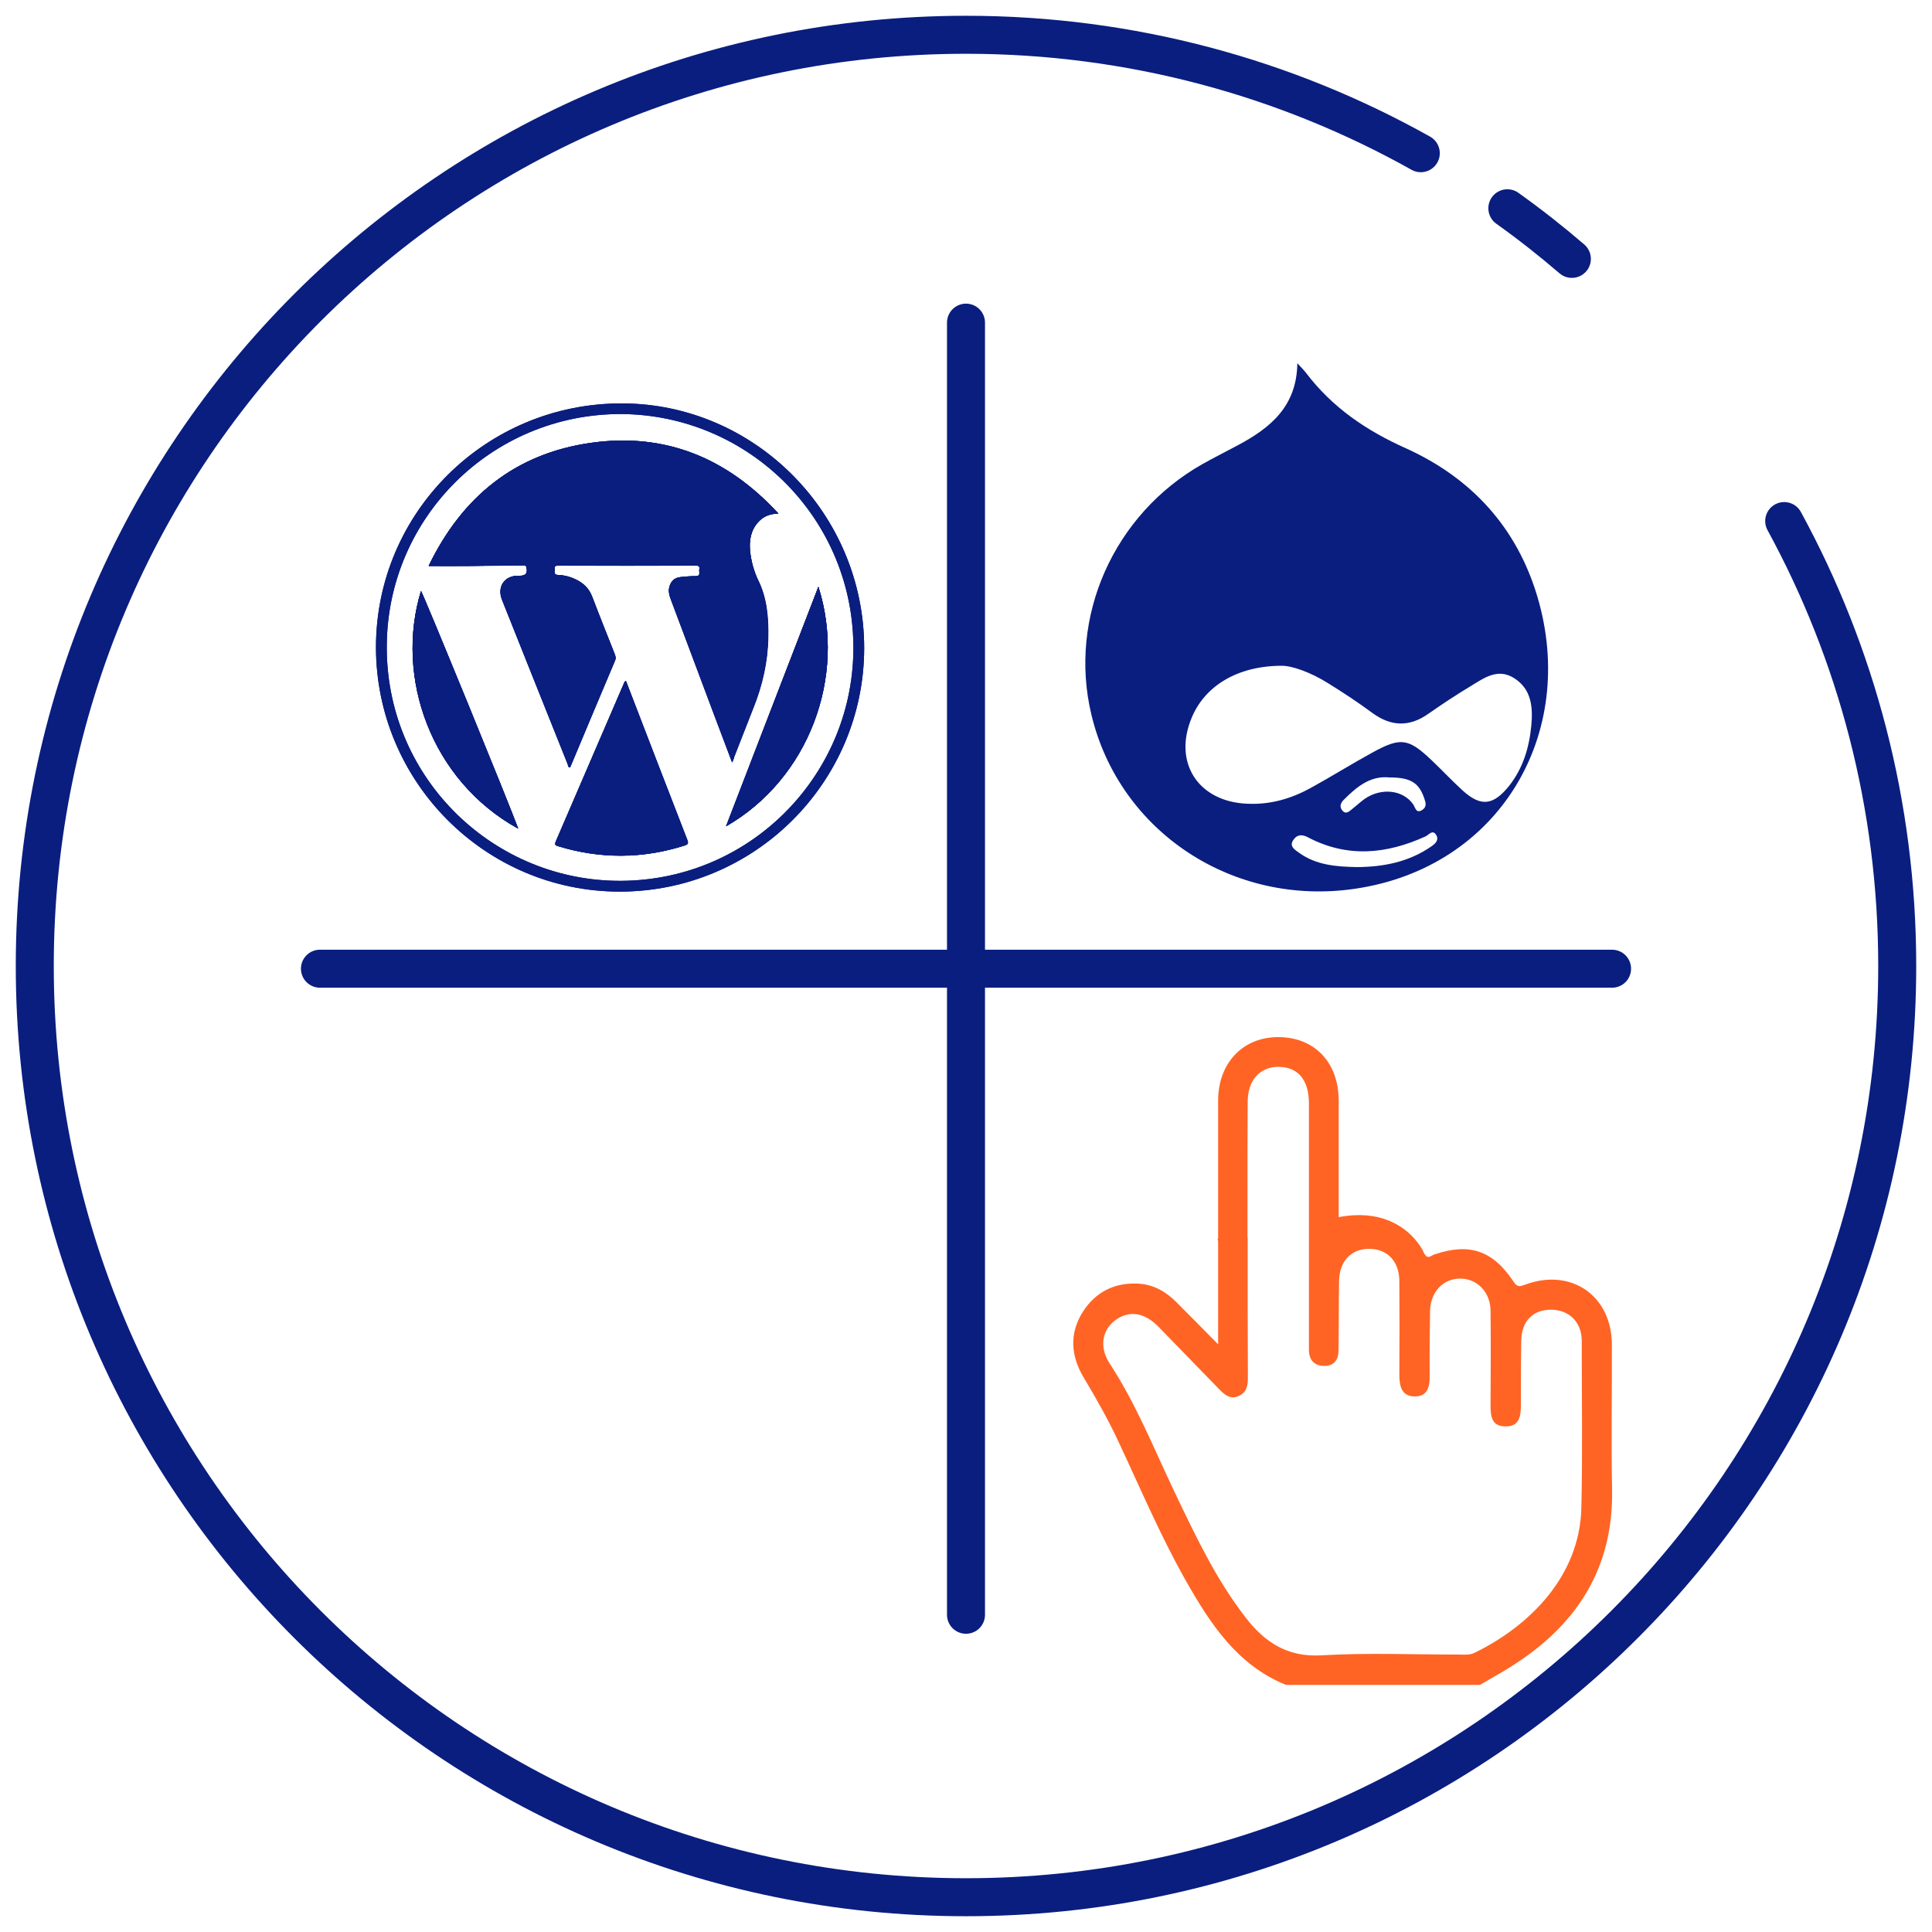 <?xml version="1.0" encoding="utf-8"?>
<!-- Generator: Adobe Illustrator 25.4.1, SVG Export Plug-In . SVG Version: 6.00 Build 0)  -->
<svg version="1.1" xmlns="http://www.w3.org/2000/svg" xmlns:xlink="http://www.w3.org/1999/xlink" x="0px" y="0px"
	 viewBox="0 0 100 100" style="enable-background:new 0 0 100 100;" xml:space="preserve">
<style type="text/css">
	.st0{fill:#F5F5F5;}
	.st1{fill:#FAFAFA;}
	.st2{fill:#E0E0E0;}
	.st3{fill:#1A2E35;}
	.st4{fill:#ECECEC;}
	.st5{fill:#375A64;}
	.st6{fill:#FF6424;}
	.st7{fill:#FFFFFF;}
	.st8{fill:none;}
	.st9{fill:none;stroke:#375A64;stroke-width:3.833;stroke-miterlimit:10;}
	.st10{fill:none;stroke:#375A64;stroke-width:3.676;stroke-miterlimit:10;}
	.st11{fill:none;stroke:#FF6424;stroke-width:3.405;stroke-linecap:round;stroke-miterlimit:10;}
	.st12{fill:url(#SVGID_1_);}
	.st13{fill:none;stroke:#999999;stroke-width:1.138;stroke-linecap:round;stroke-linejoin:round;}
	.st14{fill:none;stroke:#999999;stroke-width:1.138;stroke-linecap:round;stroke-linejoin:round;stroke-dasharray:6.497,6.497;}
	.st15{fill:none;stroke:#999999;stroke-width:1.138;stroke-linecap:round;stroke-linejoin:round;stroke-dasharray:7.143,7.143;}
	.st16{fill:none;stroke:#999999;stroke-width:1.138;stroke-linecap:round;stroke-linejoin:round;stroke-dasharray:3.906,3.906;}
	.st17{fill:none;stroke:#999999;stroke-width:1.138;stroke-linecap:round;stroke-linejoin:round;stroke-dasharray:6.379,6.379;}
	.st18{fill:none;stroke:#999999;stroke-width:1.138;stroke-linecap:round;stroke-linejoin:round;stroke-dasharray:6.605,6.605;}
	.st19{fill:none;stroke:#999999;stroke-width:1.138;stroke-linecap:round;stroke-linejoin:round;stroke-dasharray:5.344,5.344;}
	.st20{fill:none;stroke:#999999;stroke-width:1.138;stroke-linecap:round;stroke-linejoin:round;stroke-dasharray:6.457,6.457;}
	.st21{fill:none;stroke:#999999;stroke-width:1.138;stroke-linecap:round;stroke-linejoin:round;stroke-dasharray:5.48,5.48;}
	.st22{fill:none;stroke:#999999;stroke-width:1.138;stroke-linecap:round;stroke-linejoin:round;stroke-dasharray:7.662,7.662;}
	.st23{opacity:0.23;fill:#ECECEC;}
	.st24{fill:#7E87AA;}
	.st25{fill:#BDC6ED;}
	.st26{fill:none;stroke:#999999;stroke-width:1.115;stroke-linecap:round;stroke-linejoin:round;stroke-miterlimit:10;}
	.st27{fill:#051A7D;}
	.st28{fill:#999999;}
	.st29{fill:none;stroke:#FFF7F2;stroke-width:1.917;stroke-linecap:round;stroke-linejoin:round;stroke-miterlimit:10;}
	.st30{fill:none;stroke:#2F130C;stroke-width:1.511;stroke-linecap:round;stroke-linejoin:round;stroke-miterlimit:10;}
	.st31{fill:none;stroke:#2F130C;stroke-width:0.9;stroke-linecap:round;stroke-linejoin:round;stroke-miterlimit:10;}
	.st32{fill:none;stroke:#2F130C;stroke-width:1.442;stroke-linecap:round;stroke-linejoin:round;stroke-miterlimit:10;}
	.st33{fill:#FF735E;}
	.st34{fill:#2F130C;}
	.st35{fill:none;stroke:#FFF7F2;stroke-width:1.83;stroke-linecap:round;stroke-linejoin:round;stroke-miterlimit:10;}
	.st36{fill:#FFBD46;}
	.st37{fill:none;stroke:#BDC6ED;stroke-width:1.138;stroke-miterlimit:10;}
	.st38{fill:none;stroke:#2F130C;stroke-width:1.673;stroke-linecap:round;stroke-linejoin:round;stroke-miterlimit:10;}
	.st39{fill:none;stroke:#999999;stroke-width:1.138;stroke-linecap:round;stroke-linejoin:round;stroke-dasharray:6.745,6.745;}
	.st40{fill:none;stroke:#999999;stroke-width:1.138;stroke-linecap:round;stroke-linejoin:round;stroke-dasharray:6.564,6.564;}
	.st41{fill:none;stroke:#999999;stroke-width:1.138;stroke-linecap:round;stroke-linejoin:round;stroke-dasharray:6.577,6.577;}
	.st42{fill:#FF4F5B;}
	.st43{opacity:0.5;}
	.st44{opacity:0.5;fill:#FFFFFF;}
	.st45{fill:#FFFFFF;stroke:#263238;stroke-width:1.138;stroke-miterlimit:10;}
	.st46{fill:none;stroke:#1A2E35;stroke-width:1.138;stroke-miterlimit:10;}
	.st47{opacity:0.2;}
	.st48{fill:none;stroke:#263238;stroke-width:1.138;stroke-linecap:round;stroke-linejoin:round;stroke-miterlimit:10;}
	.st49{fill:#263238;stroke:#263238;stroke-width:1.138;stroke-linecap:round;stroke-linejoin:round;stroke-miterlimit:10;}
	.st50{fill:#353F70;}
	.st51{fill:#9192FF;}
	.st52{fill:#0A1E80;}
	.st53{fill:none;stroke:#263238;stroke-width:1.053;stroke-linecap:round;stroke-linejoin:round;stroke-miterlimit:10;}
	.st54{fill:none;stroke:#BDC6ED;stroke-width:3.159;stroke-linejoin:round;}
	.st55{fill:none;stroke:#BDC6ED;stroke-width:3.159;stroke-linejoin:round;stroke-dasharray:5.894,5.894;}
	.st56{fill:none;stroke:#BDC6ED;stroke-width:3.159;stroke-linejoin:round;stroke-dasharray:7.072,7.072;}
	.st57{fill:none;stroke:#BDC6ED;stroke-width:3.159;stroke-linejoin:round;stroke-dasharray:7.44,7.44;}
	.st58{fill:#FFFFFF;stroke:#263238;stroke-width:1.053;stroke-miterlimit:10;}
	.st59{opacity:0.7;}
	.st60{opacity:0.3;clip-path:url(#XMLID_00000159457704201385394350000007537039253663049405_);}
	.st61{opacity:0.7;fill:#EA460C;}
	.st62{fill:#FF6424;stroke:#263238;stroke-width:1.053;stroke-linecap:round;stroke-linejoin:round;stroke-miterlimit:10;}
	.st63{fill:#FFFFFF;stroke:#263238;stroke-width:1.053;stroke-linecap:round;stroke-linejoin:round;stroke-miterlimit:10;}
	.st64{fill:#263238;}
	.st65{opacity:0.4;clip-path:url(#XMLID_00000051347459757906920570000014505835442958644621_);fill:#FFFFFF;}
	.st66{opacity:0.4;clip-path:url(#XMLID_00000071534170651120796100000003840206326128110250_);fill:#FFFFFF;}
	.st67{fill:#263238;stroke:#263238;stroke-width:1.053;stroke-linecap:round;stroke-linejoin:round;stroke-miterlimit:10;}
	.st68{opacity:0.4;clip-path:url(#XMLID_00000174580309750840574740000000296096409166613658_);fill:#FFFFFF;}
	.st69{fill:none;stroke:#FFFFFF;stroke-width:1.053;stroke-linecap:round;stroke-linejoin:round;stroke-miterlimit:10;}
	.st70{opacity:0.3;clip-path:url(#XMLID_00000012462136485256789680000016514394714423270550_);fill:#EA460C;fill-opacity:0.7;}
	.st71{fill:#999999;stroke:#263238;stroke-width:1.053;stroke-linecap:round;stroke-linejoin:round;stroke-miterlimit:10;}
	.st72{fill:#BFBFBF;stroke:#263238;stroke-width:1.053;stroke-linecap:round;stroke-linejoin:round;stroke-miterlimit:10;}
	.st73{fill:#757575;stroke:#263238;stroke-width:1.053;stroke-linecap:round;stroke-linejoin:round;stroke-miterlimit:10;}
	.st74{fill:#FF735D;}
	.st75{fill:none;stroke:#263238;stroke-width:1.053;stroke-linecap:round;stroke-linejoin:round;}
	.st76{clip-path:url(#XMLID_00000135664323258026445430000011812505023548737178_);}
	
		.st77{clip-path:url(#XMLID_00000098929236208970829310000005182849628584886697_);fill:#263238;stroke:#263238;stroke-width:1.053;stroke-linecap:round;stroke-linejoin:round;stroke-miterlimit:10;}
	.st78{fill:#FFFFFF;stroke:#263238;stroke-width:1.053;stroke-linecap:round;stroke-linejoin:round;}
	.st79{clip-path:url(#XMLID_00000157991216787699712720000010132379071811729802_);}
	.st80{fill:#92E3A9;}
	.st81{opacity:0.6;fill:#FFFFFF;}
	.st82{clip-path:url(#XMLID_00000157991216787699712720000010132379071811729802_);fill:#92E3A9;}
	.st83{clip-path:url(#XMLID_00000157991216787699712720000010132379071811729802_);fill:#DEE3F6;}
	.st84{clip-path:url(#XMLID_00000157991216787699712720000010132379071811729802_);fill:#A6C0FF;}
	.st85{fill:#2E5AE5;}
	.st86{fill:#FEFEFE;}
	.st87{fill:#1A1A1A;}
	.st88{fill:#FFFFFF;stroke:#E0E0E0;stroke-width:1.053;stroke-miterlimit:10;}
	.st89{fill:none;stroke:#999999;stroke-width:1.032;stroke-linecap:round;stroke-linejoin:round;stroke-miterlimit:10;}
	.st90{fill:none;stroke:#999999;stroke-width:1.053;stroke-miterlimit:10;}
	.st91{fill:url(#SVGID_00000158721852789589807450000009424883018405606288_);}
	.st92{fill:none;stroke:#263238;stroke-width:1.261;stroke-linecap:round;stroke-linejoin:round;stroke-miterlimit:10;}
	.st93{fill:none;stroke:#263238;stroke-width:0.992;stroke-linecap:round;stroke-linejoin:round;stroke-miterlimit:10;}
	.st94{fill:none;stroke:#E0E0E0;stroke-width:0.528;stroke-miterlimit:10;}
	.st95{fill:#BFBFBF;}
	.st96{fill:none;stroke:#263238;stroke-linecap:round;stroke-miterlimit:10;}
	.st97{fill:#E06A58;}
	.st98{fill:#EA460C;stroke:#263238;stroke-width:1.053;stroke-linecap:round;stroke-linejoin:round;stroke-miterlimit:10;}
	.st99{fill:#0A2240;}
	.st100{fill:#F9A07B;}
	.st101{fill:#FF9045;}
	.st102{fill:#325F73;}
	.st103{fill:#0B2D50;}
	.st104{fill:#3C738C;}
	.st105{fill:#225570;}
	.st106{fill:none;stroke:#0B2D50;stroke-width:2;stroke-linecap:round;stroke-miterlimit:10;}
	.st107{fill:none;stroke:#CC454E;stroke-width:2;stroke-linecap:round;stroke-miterlimit:10;}
	.st108{fill:#262D40;}
	.st109{fill:#CC454E;}
	.st110{fill:#E8729B;}
	.st111{fill:#EA460C;}
	.st112{fill:none;stroke:#EA460C;stroke-width:2;stroke-linecap:round;stroke-miterlimit:10;}
	.st113{fill:none;stroke:#CC454E;stroke-linecap:round;stroke-miterlimit:10;}
	.st114{fill:#DEE3F6;}
	.st115{fill:#CE0A0A;}
	.st116{fill:none;stroke:#000000;stroke-width:3.786;stroke-linecap:round;stroke-miterlimit:10;}
	.st117{fill:none;stroke:#000000;stroke-width:3.786;stroke-linecap:round;stroke-linejoin:round;stroke-miterlimit:10;}
	.st118{fill:none;stroke:#CE0A0A;stroke-width:2;stroke-linecap:round;stroke-miterlimit:10;}
	.st119{fill:none;stroke:#CE0A0A;stroke-width:2;stroke-linecap:round;stroke-linejoin:round;stroke-miterlimit:10;}
	.st120{opacity:0.3;}
	.st121{fill:#EAEAEA;}
	.st122{fill:#AAAAAA;}
	.st123{fill:none;stroke:#263238;stroke-width:0.967;stroke-linecap:round;stroke-linejoin:round;stroke-miterlimit:10;}
	.st124{fill:#9FA7C1;}
	.st125{fill:#FFC19D;}
	.st126{fill:#B53A0F;}
	.st127{fill:#7F99BD;}
	.st128{fill:#FF9D8A;}
	.st129{fill:#04377D;}
	.st130{fill:#D9E1EB;}
	.st131{fill:#2A5590;}
	.st132{fill:#F5F7FA;}
	.st133{fill:#B4C3D8;}
	.st134{fill:#467A8C;}
	.st135{fill:#FFFFFF;stroke:#5C7DAA;stroke-width:0.918;stroke-miterlimit:10;}
	.st136{fill:#5C7DAA;}
	.st137{fill:#FF5E3F;}
	.st138{fill:none;stroke:#263238;stroke-width:0.727;stroke-linecap:round;stroke-linejoin:round;stroke-miterlimit:10;}
	.st139{fill:none;stroke:#263238;stroke-width:1.045;stroke-linecap:round;stroke-linejoin:round;stroke-miterlimit:10;}
	.st140{fill:#FF9C6A;}
	.st141{fill:#1536AF;}
	.st142{opacity:0.4;}
	.st143{opacity:0.8;fill:#FFFFFF;}
	.st144{opacity:0.1;}
	.st145{opacity:0.7;fill:#BDC6ED;}
	.st146{opacity:0.4;fill:#FFFFFF;}
	.st147{fill:none;stroke:#263238;stroke-width:1.099;stroke-linecap:round;stroke-linejoin:round;stroke-miterlimit:10;}
	.st148{fill:#F0F0F0;}
	.st149{opacity:0.2;enable-background:new    ;}
	.st150{fill:#FFD6BE;}
	.st151{fill:#FFB394;}
	.st152{opacity:0.6;}
	.st153{fill:#BDC6ED;stroke:#263238;stroke-width:1.196;stroke-linecap:round;stroke-linejoin:round;stroke-miterlimit:10;}
	.st154{fill:none;stroke:#263238;stroke-width:0.715;stroke-linecap:round;stroke-linejoin:round;stroke-miterlimit:10;}
	.st155{fill:none;stroke:#263238;stroke-width:0.55;stroke-linecap:round;stroke-linejoin:round;stroke-miterlimit:10;}
	.st156{fill:none;stroke:#263238;stroke-width:0.93;stroke-linecap:round;stroke-linejoin:round;stroke-miterlimit:10;}
	.st157{fill:#B93500;}
	.st158{fill:#434343;}
	.st159{fill:none;stroke:#051A7D;stroke-width:0.975;stroke-miterlimit:10;}
	.st160{fill:none;stroke:#051A7D;stroke-width:0.748;stroke-linecap:round;stroke-miterlimit:10;}
	.st161{fill:#D79581;}
	.st162{fill:#A36456;}
	.st163{fill:#FAFAFA;stroke:#1A2E35;stroke-width:0.5;stroke-miterlimit:10;}
	.st164{fill:none;stroke:#E0E0E0;stroke-width:2.347;stroke-miterlimit:10;}
	.st165{opacity:0.5;fill:#E0E0E0;}
	.st166{fill:#3C4547;}
	.st167{fill:#505A5B;}
	.st168{fill:#222526;}
	.st169{fill:#FFFFFF;stroke:#9192FF;stroke-width:1.349;stroke-miterlimit:10;}
	.st170{fill:#FFFFFF;stroke:#9192FF;stroke-width:1.458;stroke-miterlimit:10;}
	.st171{fill:#EBEBFF;}
	.st172{fill:#FFBC96;}
	.st173{fill:#D28572;}
	.st174{fill:#E04914;}
	.st175{fill:#1B1B43;}
	.st176{opacity:0.3;fill:#1B1B43;}
	.st177{fill:#D1D1FF;}
	.st178{fill:#FFA121;}
	.st179{opacity:0.2;fill:#FE5B52;}
	.st180{fill:#C5C5FF;}
	.st181{fill:#DBDBDB;}
	.st182{fill:#E04B17;}
	.st183{fill:#FF794A;}
	.st184{fill:#3A3A3A;}
	.st185{fill:none;stroke:#9192FF;stroke-width:2.231;stroke-miterlimit:10;}
	.st186{fill:none;stroke:#0A1E80;stroke-width:1.386;stroke-miterlimit:10;}
	.st187{fill:none;stroke:#FF6424;stroke-width:1.5;stroke-miterlimit:10;}
	.st188{fill:#BCBCBC;}
	.st189{fill:#5B5B5B;}
	.st190{fill:none;stroke:#5B5B5B;stroke-miterlimit:10;}
	.st191{fill:none;stroke:#263238;stroke-width:0.877;stroke-linecap:round;stroke-linejoin:round;stroke-miterlimit:10;}
	.st192{fill:#1A2E35;stroke:#E0E0E0;stroke-miterlimit:10;}
	.st193{fill:#6675AA;}
	.st194{fill:#C27460;}
	.st195{fill:#7C4235;}
	.st196{fill:none;stroke:#263238;stroke-width:0.857;stroke-linecap:round;stroke-linejoin:round;stroke-miterlimit:10;}
	.st197{fill:#FFFFFF;stroke:#263238;stroke-width:1.149;stroke-miterlimit:10;}
	.st198{fill:#FFFFFF;stroke:#263238;stroke-width:1.216;stroke-miterlimit:10;}
	.st199{opacity:0.8;}
	.st200{fill-rule:evenodd;clip-rule:evenodd;fill:#E0E0E0;}
	.st201{fill:none;stroke:#999999;stroke-width:0.864;stroke-linecap:round;stroke-linejoin:round;stroke-miterlimit:10;}
	.st202{fill:none;stroke:#999999;stroke-width:0.882;stroke-miterlimit:10;}
	.st203{fill-rule:evenodd;clip-rule:evenodd;fill:#F5F5F5;}
	.st204{fill:#FFFFFF;stroke:#263238;stroke-width:0.878;stroke-miterlimit:10;}
	.st205{fill:none;stroke:#263238;stroke-width:0.878;stroke-linecap:round;stroke-linejoin:round;stroke-miterlimit:10;}
	.st206{fill:#173E49;}
	.st207{fill:#E24913;}
	.st208{fill:none;stroke:#FFC7BF;stroke-width:0.759;stroke-miterlimit:10;}
	.st209{fill:#C17560;}
	.st210{fill:#7C4236;}
	.st211{fill:#D83F09;}
	.st212{fill:none;stroke:#5B5B5B;stroke-width:1.214;stroke-miterlimit:10;}
	.st213{fill:none;stroke:#263238;stroke-width:0.866;stroke-linecap:round;stroke-linejoin:round;stroke-miterlimit:10;}
	.st214{fill:#FFFFFF;stroke:#263238;stroke-width:0.736;stroke-miterlimit:10;}
	.st215{fill:none;stroke:#263238;stroke-width:0.736;stroke-linecap:round;stroke-linejoin:round;stroke-miterlimit:10;}
	.st216{fill:none;stroke:#999999;stroke-width:1.171;stroke-linecap:round;stroke-linejoin:round;stroke-miterlimit:10;}
	.st217{fill:none;stroke:#999999;stroke-width:1.194;stroke-miterlimit:10;}
	.st218{fill:none;stroke:#999999;stroke-width:0.781;stroke-linecap:round;stroke-linejoin:round;stroke-miterlimit:10;}
	.st219{fill:none;stroke:#999999;stroke-width:0.797;stroke-miterlimit:10;}
	.st220{fill:#DCDCDC;}
	.st221{fill:#C8C8C8;}
	.st222{fill:#FFC800;}
	.st223{fill:#2B454E;}
	.st224{fill:#EA440A;}
	.st225{fill:#CE3500;}
	.st226{fill:none;stroke:#263238;stroke-width:1.006;stroke-linecap:round;stroke-linejoin:round;stroke-miterlimit:10;}
	.st227{fill:#FFFFFF;stroke:#263238;stroke-width:0.855;stroke-miterlimit:10;}
	.st228{fill:none;stroke:#263238;stroke-width:0.855;stroke-linecap:round;stroke-linejoin:round;stroke-miterlimit:10;}
	.st229{fill:none;stroke:#0A1E80;stroke-width:1.967;stroke-linecap:round;stroke-miterlimit:10;}
	.st230{fill:#FDFDFD;}
	.st231{fill:#57585D;}
	.st232{fill:url(#SVGID_00000181788119943935660490000007272345775103372434_);}
	.st233{fill:#BDD0FB;}
	.st234{fill:#91B3FA;}
	.st235{fill:url(#SVGID_00000116226313376818680120000009931981354545647757_);}
	.st236{fill:url(#SVGID_00000101072291828903657770000007763501307006677675_);}
	.st237{fill:url(#SVGID_00000163765595547162170860000010142171444627418542_);}
	.st238{fill:url(#SVGID_00000143600936209836516810000014551937517586035592_);}
	.st239{opacity:0.44;fill:#FFFFFF;}
	.st240{fill:url(#SVGID_00000033354735396464672370000016976631922582988161_);}
	.st241{fill:url(#SVGID_00000042695836477621444280000009074274966935438224_);}
	.st242{fill:url(#SVGID_00000127008960991796794380000017976006366022825908_);}
	.st243{fill:url(#SVGID_00000130613393550830472270000005976807140271791522_);}
	.st244{fill:url(#SVGID_00000035533258999011140900000012510057315010631857_);}
	.st245{fill:url(#SVGID_00000073690263981766725560000009127534312544158124_);}
	.st246{fill:url(#SVGID_00000088101410865905052750000012806294023514989481_);}
	.st247{fill:url(#SVGID_00000041991754980428927230000012404054935127046569_);}
	.st248{fill:url(#SVGID_00000109746457569343312830000007606317579456578746_);}
	.st249{fill:url(#SVGID_00000011033548533752436910000002586348529594782863_);}
	.st250{fill:url(#SVGID_00000118366587082480260230000004735314151691175347_);}
	.st251{fill:url(#SVGID_00000151512870811530923160000004179850472168906658_);}
	.st252{fill:url(#SVGID_00000151542517277810983500000001239621689334781085_);}
	.st253{fill:url(#SVGID_00000028305678013171742850000002077501323863615659_);}
	.st254{fill:url(#SVGID_00000173131278772908356750000016748657297767620278_);}
	.st255{fill:url(#SVGID_00000051375301125565858340000016631471149352702338_);}
	.st256{fill:url(#SVGID_00000019679851939348209940000001328553593579772064_);}
	.st257{fill:url(#SVGID_00000183949025485297530070000001268498819500251583_);}
	.st258{fill:url(#SVGID_00000173118507659004649730000002842179079399218599_);}
	.st259{fill:url(#SVGID_00000078024848603738262490000011483443948422359715_);}
	.st260{fill:url(#SVGID_00000023971987947465378120000015596802061288151721_);}
	.st261{fill:url(#SVGID_00000150803123298345280540000014504092790453763208_);}
	.st262{fill:url(#SVGID_00000018219256392501673560000017245288244192234163_);}
	.st263{fill:url(#SVGID_00000059288067636653542490000004059832311073102990_);}
	.st264{fill:url(#SVGID_00000061466917097207210870000018433437460027589534_);}
	.st265{fill:url(#SVGID_00000164504053628483212690000007896793360059406725_);}
	.st266{fill:url(#SVGID_00000120528647877003714170000014680092264592548518_);}
	.st267{fill:url(#SVGID_00000026847316269772481060000009824156055462414475_);}
	.st268{fill:url(#SVGID_00000118384091421420452800000011426388819545048252_);}
	.st269{fill:url(#SVGID_00000002373849581691000380000004661767327302821041_);}
	.st270{fill:url(#SVGID_00000117670690071024774930000012647831911727858064_);}
	.st271{fill:url(#SVGID_00000119099743819975749890000010613402580005661602_);}
	.st272{fill:url(#SVGID_00000152952951098688841290000009151995634282870689_);}
	.st273{fill:url(#SVGID_00000167383056805076222870000016710955835159800252_);}
	.st274{fill:url(#SVGID_00000022553130578614055030000016760198231711920827_);}
	.st275{fill:url(#SVGID_00000047039301162555939980000018251756405599239086_);}
	.st276{fill:url(#SVGID_00000182514456952232824730000002894393404296375177_);}
	.st277{fill:url(#SVGID_00000139289395373334776230000018146426201070698172_);}
	.st278{fill:#BCC1C1;}
	.st279{fill:#CACDCD;}
	.st280{fill:#C4CACA;}
	.st281{fill:#D5D6D6;}
	.st282{fill:#C0C7C7;}
	.st283{fill:#D1D3D3;}
	.st284{fill:#CED0D0;}
	.st285{fill:#BFC4C4;}
	.st286{clip-path:url(#SVGID_00000135678007197124338760000005250903284515725975_);}
	.st287{fill:none;stroke:#1A2E35;stroke-width:0.664;stroke-miterlimit:10;}
	.st288{clip-path:url(#SVGID_00000135678007197124338760000005250903284515725975_);fill:#1A2E35;}
	.st289{fill:#2B2B2B;}
	.st290{fill:#0A1E80;stroke:#0A1E80;stroke-width:0.75;stroke-miterlimit:10;}
</style>
<g id="Layer_2">
</g>
<g id="Layer_1">
	<g>
		<path class="st229" d="M92.35,26.97C96.08,33.81,98.2,41.66,98.2,50c0,26.62-21.58,48.2-48.2,48.2S1.8,76.62,1.8,50
			S23.38,1.8,50,1.8c8.55,0,16.58,2.23,23.54,6.13"/>
		<path class="st229" d="M78.02,10.78c1.15,0.82,2.27,1.7,3.34,2.62"/>
	</g>
	<path class="st6" d="M83.43,69.6c0-2.51-2.08-3.98-4.45-3.12c-0.31,0.11-0.44,0.17-0.65-0.16c-1.08-1.61-2.28-2-4.09-1.39
		c-0.18,0.06-0.35,0.29-0.53-0.07c-0.02-0.03-0.04-0.06-0.05-0.09l0.01,0c0,0-0.13-0.27-0.42-0.61c-0.01-0.02-0.03-0.03-0.04-0.05
		c-0.59-0.66-1.8-1.52-3.92-1.11v-0.87c0-2.11,0-4.29,0-5.19c-0.01-1.96-1.26-3.26-3.13-3.26c-1.84,0-3.11,1.35-3.11,3.29v5.24v1.91
		c-0.01,0-0.03-0.01-0.04-0.02c0.02,0.05,0.04,0.11,0.04,0.19v1.13v1.15c0,0.97,0,1.96,0,3.01c-0.81-0.82-1.49-1.51-2.17-2.19
		c-0.55-0.55-1.19-0.91-1.98-0.95c-1.22-0.06-2.18,0.43-2.84,1.44c-0.72,1.12-0.64,2.29,0.02,3.4c0.63,1.06,1.24,2.12,1.76,3.23
		c1.15,2.44,2.2,4.94,3.53,7.29c1.27,2.24,2.66,4.38,5.19,5.41H76.6c0.54-0.32,1.1-0.62,1.63-0.96c3.38-2.13,5.3-5.08,5.21-9.2
		C83.39,74.57,83.44,72.09,83.43,69.6z M81.85,78.07c-0.09,3.5-2.66,6.08-5.53,7.48c-0.27,0.13-0.55,0.09-0.82,0.09
		c-2.37,0-4.75-0.1-7.11,0.04c-1.75,0.1-2.92-0.67-3.91-1.95c-1.57-2.02-2.64-4.32-3.73-6.6c-1.05-2.21-1.96-4.49-3.31-6.55
		c-0.56-0.85-0.39-1.75,0.29-2.25c0.72-0.52,1.51-0.4,2.23,0.34c1.05,1.08,2.1,2.16,3.15,3.24c0.28,0.29,0.58,0.55,1.02,0.34
		c0.42-0.2,0.46-0.55,0.46-0.98c-0.01-2.21-0.01-4.43-0.01-6.65v-0.55h-0.01v-1.2h0c0-2.29,0-4.75,0.01-5.83
		c0-1.13,0.63-1.83,1.61-1.82c0.99,0.01,1.55,0.67,1.56,1.86v5.77v1.75v2.66v2.04c0,0.2,0,0.39,0,0.59c0.01,0.5,0.27,0.79,0.76,0.81
		c0.51,0.02,0.77-0.29,0.77-0.79c0.02-1.2,0.01-2.4,0.03-3.6c0.01-1.02,0.63-1.68,1.56-1.67c0.94,0,1.56,0.65,1.56,1.68
		c0.01,1.62,0.01,3.23,0,4.86c0,0.6,0.14,1.11,0.82,1.1c0.65-0.01,0.76-0.52,0.75-1.08c-0.01-1.12,0-2.23,0.02-3.35
		c0.02-0.99,0.69-1.69,1.6-1.67c0.86,0.02,1.52,0.72,1.53,1.65c0.02,1.62,0.01,3.24,0,4.86c0,0.56,0.02,1.13,0.76,1.14
		c0.74,0.02,0.81-0.54,0.81-1.1c0-1.12,0-2.23,0.02-3.35c0.02-1,0.6-1.59,1.54-1.59c0.92,0,1.58,0.63,1.59,1.58
		C81.87,72.27,81.92,75.17,81.85,78.07z"/>
	<line class="st229" x1="50" y1="16.7" x2="50" y2="83.58"/>
	<line class="st229" x1="83.44" y1="50.14" x2="16.56" y2="50.14"/>
	<g>
		<path class="st52" d="M21.79,30.59c0.14,0.21,4.66,11.25,5.03,12.3C22.31,40.4,20.43,35.05,21.79,30.59z"/>
		<path class="st52" d="M35.57,43.47c0.07,0.17,0.05,0.23-0.14,0.29c-2.17,0.69-4.35,0.7-6.52,0.04c-0.14-0.04-0.22-0.06-0.14-0.25
			c1.18-2.73,2.35-5.46,3.53-8.19c0.02-0.04,0.02-0.09,0.1-0.11C33.45,38,34.51,40.74,35.57,43.47z"/>
		<path class="st52" d="M37.9,39.46c-0.34-0.91-0.67-1.78-1-2.65c-0.73-1.94-1.45-3.88-2.18-5.81c-0.07-0.19-0.12-0.38-0.08-0.58
			c0.07-0.32,0.26-0.52,0.58-0.55c0.26-0.03,0.52-0.05,0.79-0.05c0.29,0,0.16-0.22,0.19-0.35c0.03-0.15-0.02-0.2-0.18-0.2
			c-2.38,0.01-4.76,0.01-7.13,0c-0.14,0-0.2,0.04-0.17,0.18c0.02,0.12-0.1,0.3,0.16,0.31c0.34,0.01,0.66,0.1,0.96,0.25
			c0.38,0.19,0.65,0.46,0.81,0.87c0.38,1,0.78,1.99,1.17,2.98c0.04,0.11,0.07,0.21,0.01,0.34c-0.78,1.84-1.55,3.68-2.32,5.52
			c-0.11-0.01-0.1-0.11-0.12-0.17c-1.14-2.84-2.27-5.68-3.4-8.51c-0.27-0.68,0.13-1.26,0.86-1.24l0.05,0
			c0.32,0.01,0.44-0.16,0.34-0.47c-0.03-0.09-0.09-0.07-0.15-0.07c-0.94,0.01-1.89,0.02-2.83,0.03c-0.67,0.01-1.34,0-2.07,0
			c1.73-3.58,4.48-5.82,8.41-6.37c3.83-0.54,7.04,0.78,9.69,3.66c-0.54,0-0.91,0.22-1.18,0.61c-0.32,0.47-0.34,1-0.26,1.54
			c0.06,0.44,0.18,0.87,0.37,1.27c0.47,0.95,0.55,1.96,0.53,2.99c-0.02,1.26-0.3,2.48-0.77,3.65c-0.33,0.84-0.66,1.68-0.99,2.53
			C37.99,39.25,37.95,39.34,37.9,39.46z"/>
		<path class="st52" d="M37.58,42.77c1.59-4.14,3.18-8.24,4.78-12.4C43.84,35.03,41.85,40.32,37.58,42.77z"/>
		<path class="st52" d="M32.17,20.88c-7.02,0-12.7,5.64-12.71,12.61c0,6.98,5.66,12.66,12.62,12.66c6.97,0,12.64-5.65,12.65-12.6
			C44.73,26.59,39.07,20.88,32.17,20.88z M31.86,45.59c-6.51-0.12-11.93-5.47-11.84-12.25c0.08-6.56,5.43-11.9,12.09-11.91
			c6.68,0.02,12.14,5.47,12.06,12.25C44.09,40.27,38.66,45.71,31.86,45.59z"/>
		<path class="st52" d="M21.79,30.59c0.14,0.21,4.66,11.25,5.03,12.3C22.31,40.4,20.43,35.05,21.79,30.59z"/>
		<path class="st52" d="M35.57,43.47c0.07,0.17,0.05,0.23-0.14,0.29c-2.17,0.69-4.35,0.7-6.52,0.04c-0.14-0.04-0.22-0.06-0.14-0.25
			c1.18-2.73,2.35-5.46,3.53-8.19c0.02-0.04,0.02-0.09,0.1-0.11C33.45,38,34.51,40.74,35.57,43.47z"/>
		<path class="st52" d="M37.9,39.46c-0.34-0.91-0.67-1.78-1-2.65c-0.73-1.94-1.45-3.88-2.18-5.81c-0.07-0.19-0.12-0.38-0.08-0.58
			c0.07-0.32,0.26-0.52,0.58-0.55c0.26-0.03,0.52-0.05,0.79-0.05c0.29,0,0.16-0.22,0.19-0.35c0.03-0.15-0.02-0.2-0.18-0.2
			c-2.38,0.01-4.76,0.01-7.13,0c-0.14,0-0.2,0.04-0.17,0.18c0.02,0.12-0.1,0.3,0.16,0.31c0.34,0.01,0.66,0.1,0.96,0.25
			c0.38,0.19,0.65,0.46,0.81,0.87c0.38,1,0.78,1.99,1.17,2.98c0.04,0.11,0.07,0.21,0.01,0.34c-0.78,1.84-1.55,3.68-2.32,5.52
			c-0.11-0.01-0.1-0.11-0.12-0.17c-1.14-2.84-2.27-5.68-3.4-8.51c-0.27-0.68,0.13-1.26,0.86-1.24l0.05,0
			c0.32,0.01,0.44-0.16,0.34-0.47c-0.03-0.09-0.09-0.07-0.15-0.07c-0.94,0.01-1.89,0.02-2.83,0.03c-0.67,0.01-1.34,0-2.07,0
			c1.73-3.58,4.48-5.82,8.41-6.37c3.83-0.54,7.04,0.78,9.69,3.66c-0.54,0-0.91,0.22-1.18,0.61c-0.32,0.47-0.34,1-0.26,1.54
			c0.06,0.44,0.18,0.87,0.37,1.27c0.47,0.95,0.55,1.96,0.53,2.99c-0.02,1.26-0.3,2.48-0.77,3.65c-0.33,0.84-0.66,1.68-0.99,2.53
			C37.99,39.25,37.95,39.34,37.9,39.46z"/>
		<path class="st52" d="M37.58,42.77c1.59-4.14,3.18-8.24,4.78-12.4C43.84,35.03,41.85,40.32,37.58,42.77z"/>
		<path class="st52" d="M32.17,20.88c-7.02,0-12.7,5.64-12.71,12.61c0,6.98,5.66,12.66,12.62,12.66c6.97,0,12.64-5.65,12.65-12.6
			C44.73,26.59,39.07,20.88,32.17,20.88z M31.86,45.59c-6.51-0.12-11.93-5.47-11.84-12.25c0.08-6.56,5.43-11.9,12.09-11.91
			c6.68,0.02,12.14,5.47,12.06,12.25C44.09,40.27,38.66,45.71,31.86,45.59z"/>
		<path class="st52" d="M21.79,30.59c0.14,0.21,4.66,11.25,5.03,12.3C22.31,40.4,20.43,35.05,21.79,30.59z"/>
		<path class="st52" d="M35.57,43.47c0.07,0.17,0.05,0.23-0.14,0.29c-2.17,0.69-4.35,0.7-6.52,0.04c-0.14-0.04-0.22-0.06-0.14-0.25
			c1.18-2.73,2.35-5.46,3.53-8.19c0.02-0.04,0.02-0.09,0.1-0.11C33.45,38,34.51,40.74,35.57,43.47z"/>
		<path class="st52" d="M37.9,39.46c-0.34-0.91-0.67-1.78-1-2.65c-0.73-1.94-1.45-3.88-2.18-5.81c-0.07-0.19-0.12-0.38-0.08-0.58
			c0.07-0.32,0.26-0.52,0.58-0.55c0.26-0.03,0.52-0.05,0.79-0.05c0.29,0,0.16-0.22,0.19-0.35c0.03-0.15-0.02-0.2-0.18-0.2
			c-2.38,0.01-4.76,0.01-7.13,0c-0.14,0-0.2,0.04-0.17,0.18c0.02,0.12-0.1,0.3,0.16,0.31c0.34,0.01,0.66,0.1,0.96,0.25
			c0.38,0.19,0.65,0.46,0.81,0.87c0.38,1,0.78,1.99,1.17,2.98c0.04,0.11,0.07,0.21,0.01,0.34c-0.78,1.84-1.55,3.68-2.32,5.52
			c-0.11-0.01-0.1-0.11-0.12-0.17c-1.14-2.84-2.27-5.68-3.4-8.51c-0.27-0.68,0.13-1.26,0.86-1.24l0.05,0
			c0.32,0.01,0.44-0.16,0.34-0.47c-0.03-0.09-0.09-0.07-0.15-0.07c-0.94,0.01-1.89,0.02-2.83,0.03c-0.67,0.01-1.34,0-2.07,0
			c1.73-3.58,4.48-5.82,8.41-6.37c3.83-0.54,7.04,0.78,9.69,3.66c-0.54,0-0.91,0.22-1.18,0.61c-0.32,0.47-0.34,1-0.26,1.54
			c0.06,0.44,0.18,0.87,0.37,1.27c0.47,0.95,0.55,1.96,0.53,2.99c-0.02,1.26-0.3,2.48-0.77,3.65c-0.33,0.84-0.66,1.68-0.99,2.53
			C37.99,39.25,37.95,39.34,37.9,39.46z"/>
		<path class="st52" d="M37.58,42.77c1.59-4.14,3.18-8.24,4.78-12.4C43.84,35.03,41.85,40.32,37.58,42.77z"/>
		<path class="st52" d="M39.24,30.01c0.47,0.95,0.55,1.96,0.53,2.99c-0.02,1.26-0.3,2.48-0.77,3.65c-0.33,0.84-0.66,1.68-0.99,2.53
			c-0.03,0.08-0.07,0.17-0.12,0.29c-0.34-0.91-0.67-1.78-1-2.65c-0.73-1.94-1.45-3.88-2.18-5.81c-0.07-0.19-0.12-0.38-0.08-0.58
			c0.07-0.32,0.26-0.52,0.58-0.55c0.26-0.03,0.52-0.05,0.79-0.05c0.29,0,0.16-0.22,0.19-0.35c0.03-0.15-0.02-0.2-0.18-0.2
			c-2.38,0.01-4.76,0.01-7.13,0c-0.14,0-0.2,0.04-0.17,0.18c0.02,0.12-0.1,0.3,0.16,0.31c0.34,0.01,0.66,0.1,0.96,0.25
			c0.38,0.19,0.65,0.46,0.81,0.87c0.38,1,0.78,1.99,1.17,2.98c0.04,0.11,0.07,0.21,0.01,0.34c-0.78,1.84-1.55,3.68-2.32,5.52
			c-0.11-0.01-0.1-0.11-0.12-0.17c-1.14-2.84-2.27-5.68-3.4-8.51c-0.27-0.68,0.13-1.26,0.86-1.24l0.05,0
			c0.32,0.01,0.44-0.16,0.34-0.47c-0.03-0.09-0.09-0.07-0.15-0.07c-0.94,0.01-1.89,0.02-2.83,0.03c-0.67,0.01-1.34,0-2.07,0
			c1.73-3.58,4.48-5.82,8.41-6.37c3.83-0.54,7.04,0.78,9.69,3.66c-0.54,0-0.91,0.22-1.18,0.61c-0.32,0.47-0.34,1-0.26,1.54
			C38.93,29.18,39.05,29.61,39.24,30.01z"/>
		<path class="st52" d="M35.43,43.77c-2.17,0.69-4.35,0.7-6.52,0.04c-0.14-0.04-0.22-0.06-0.14-0.25c1.18-2.73,2.35-5.46,3.53-8.19
			c0.02-0.04,0.02-0.09,0.1-0.11c1.06,2.74,2.12,5.48,3.18,8.22C35.64,43.65,35.62,43.71,35.43,43.77z"/>
		<path class="st52" d="M26.82,42.89c-4.51-2.49-6.4-7.83-5.03-12.3C21.94,30.8,26.45,41.84,26.82,42.89z"/>
		<path class="st52" d="M37.58,42.77c1.59-4.14,3.18-8.24,4.78-12.4C43.84,35.03,41.85,40.32,37.58,42.77z"/>
	</g>
	<g>
		<path class="st52" d="M79.58,30.9c-1.07-3.61-3.43-6.17-6.82-7.7c-2.05-0.92-3.8-2.11-5.16-3.9c-0.1-0.13-0.22-0.25-0.45-0.5
			c-0.03,2.23-1.39,3.34-3.05,4.23c-0.62,0.33-1.25,0.65-1.86,0.99c-4.6,2.6-6.96,7.92-5.75,12.97c1.45,6.07,7.34,9.95,13.66,9.01
			C77.59,44.9,81.68,38,79.58,30.9z M74.1,43.8c-1.16,0.81-2.47,1.07-3.85,1.08c-1.06-0.02-2.11-0.09-3.01-0.74
			c-0.2-0.15-0.53-0.32-0.3-0.66c0.19-0.29,0.45-0.31,0.78-0.13c2.03,1.06,4.05,0.86,6.07-0.06c0.17-0.08,0.37-0.39,0.56-0.05
			C74.48,43.48,74.3,43.66,74.1,43.8z M69.55,41.4c0.67-0.67,1.37-1.26,2.36-1.16c1.1,0,1.53,0.27,1.81,1.08
			c0.08,0.23,0.14,0.44-0.1,0.6c-0.33,0.21-0.36-0.12-0.47-0.28c-0.52-0.76-1.66-0.89-2.53-0.28c-0.22,0.16-0.42,0.35-0.64,0.52
			c-0.15,0.12-0.32,0.3-0.51,0.06C69.32,41.75,69.39,41.56,69.55,41.4z M79.26,37.56c-0.11,1.14-0.43,2.21-1.16,3.13
			c-0.81,1-1.45,1.08-2.39,0.23c-0.56-0.51-1.07-1.06-1.62-1.58c-1.19-1.13-1.6-1.19-3.05-0.39c-1.08,0.59-2.12,1.24-3.19,1.83
			c-1.02,0.56-2.1,0.88-3.31,0.82c-2.52-0.11-3.84-2.13-2.85-4.47c0.67-1.6,2.32-2.66,4.63-2.67c0.55-0.01,1.52,0.34,2.4,0.89
			c0.79,0.49,1.57,1,2.31,1.55c0.97,0.71,1.92,0.74,2.91,0.04c0.7-0.49,1.41-0.96,2.14-1.4c0.7-0.42,1.42-0.99,2.29-0.44
			C79.27,35.67,79.35,36.6,79.26,37.56z"/>
	</g>
</g>
<g id="Layer_3">
</g>
</svg>
